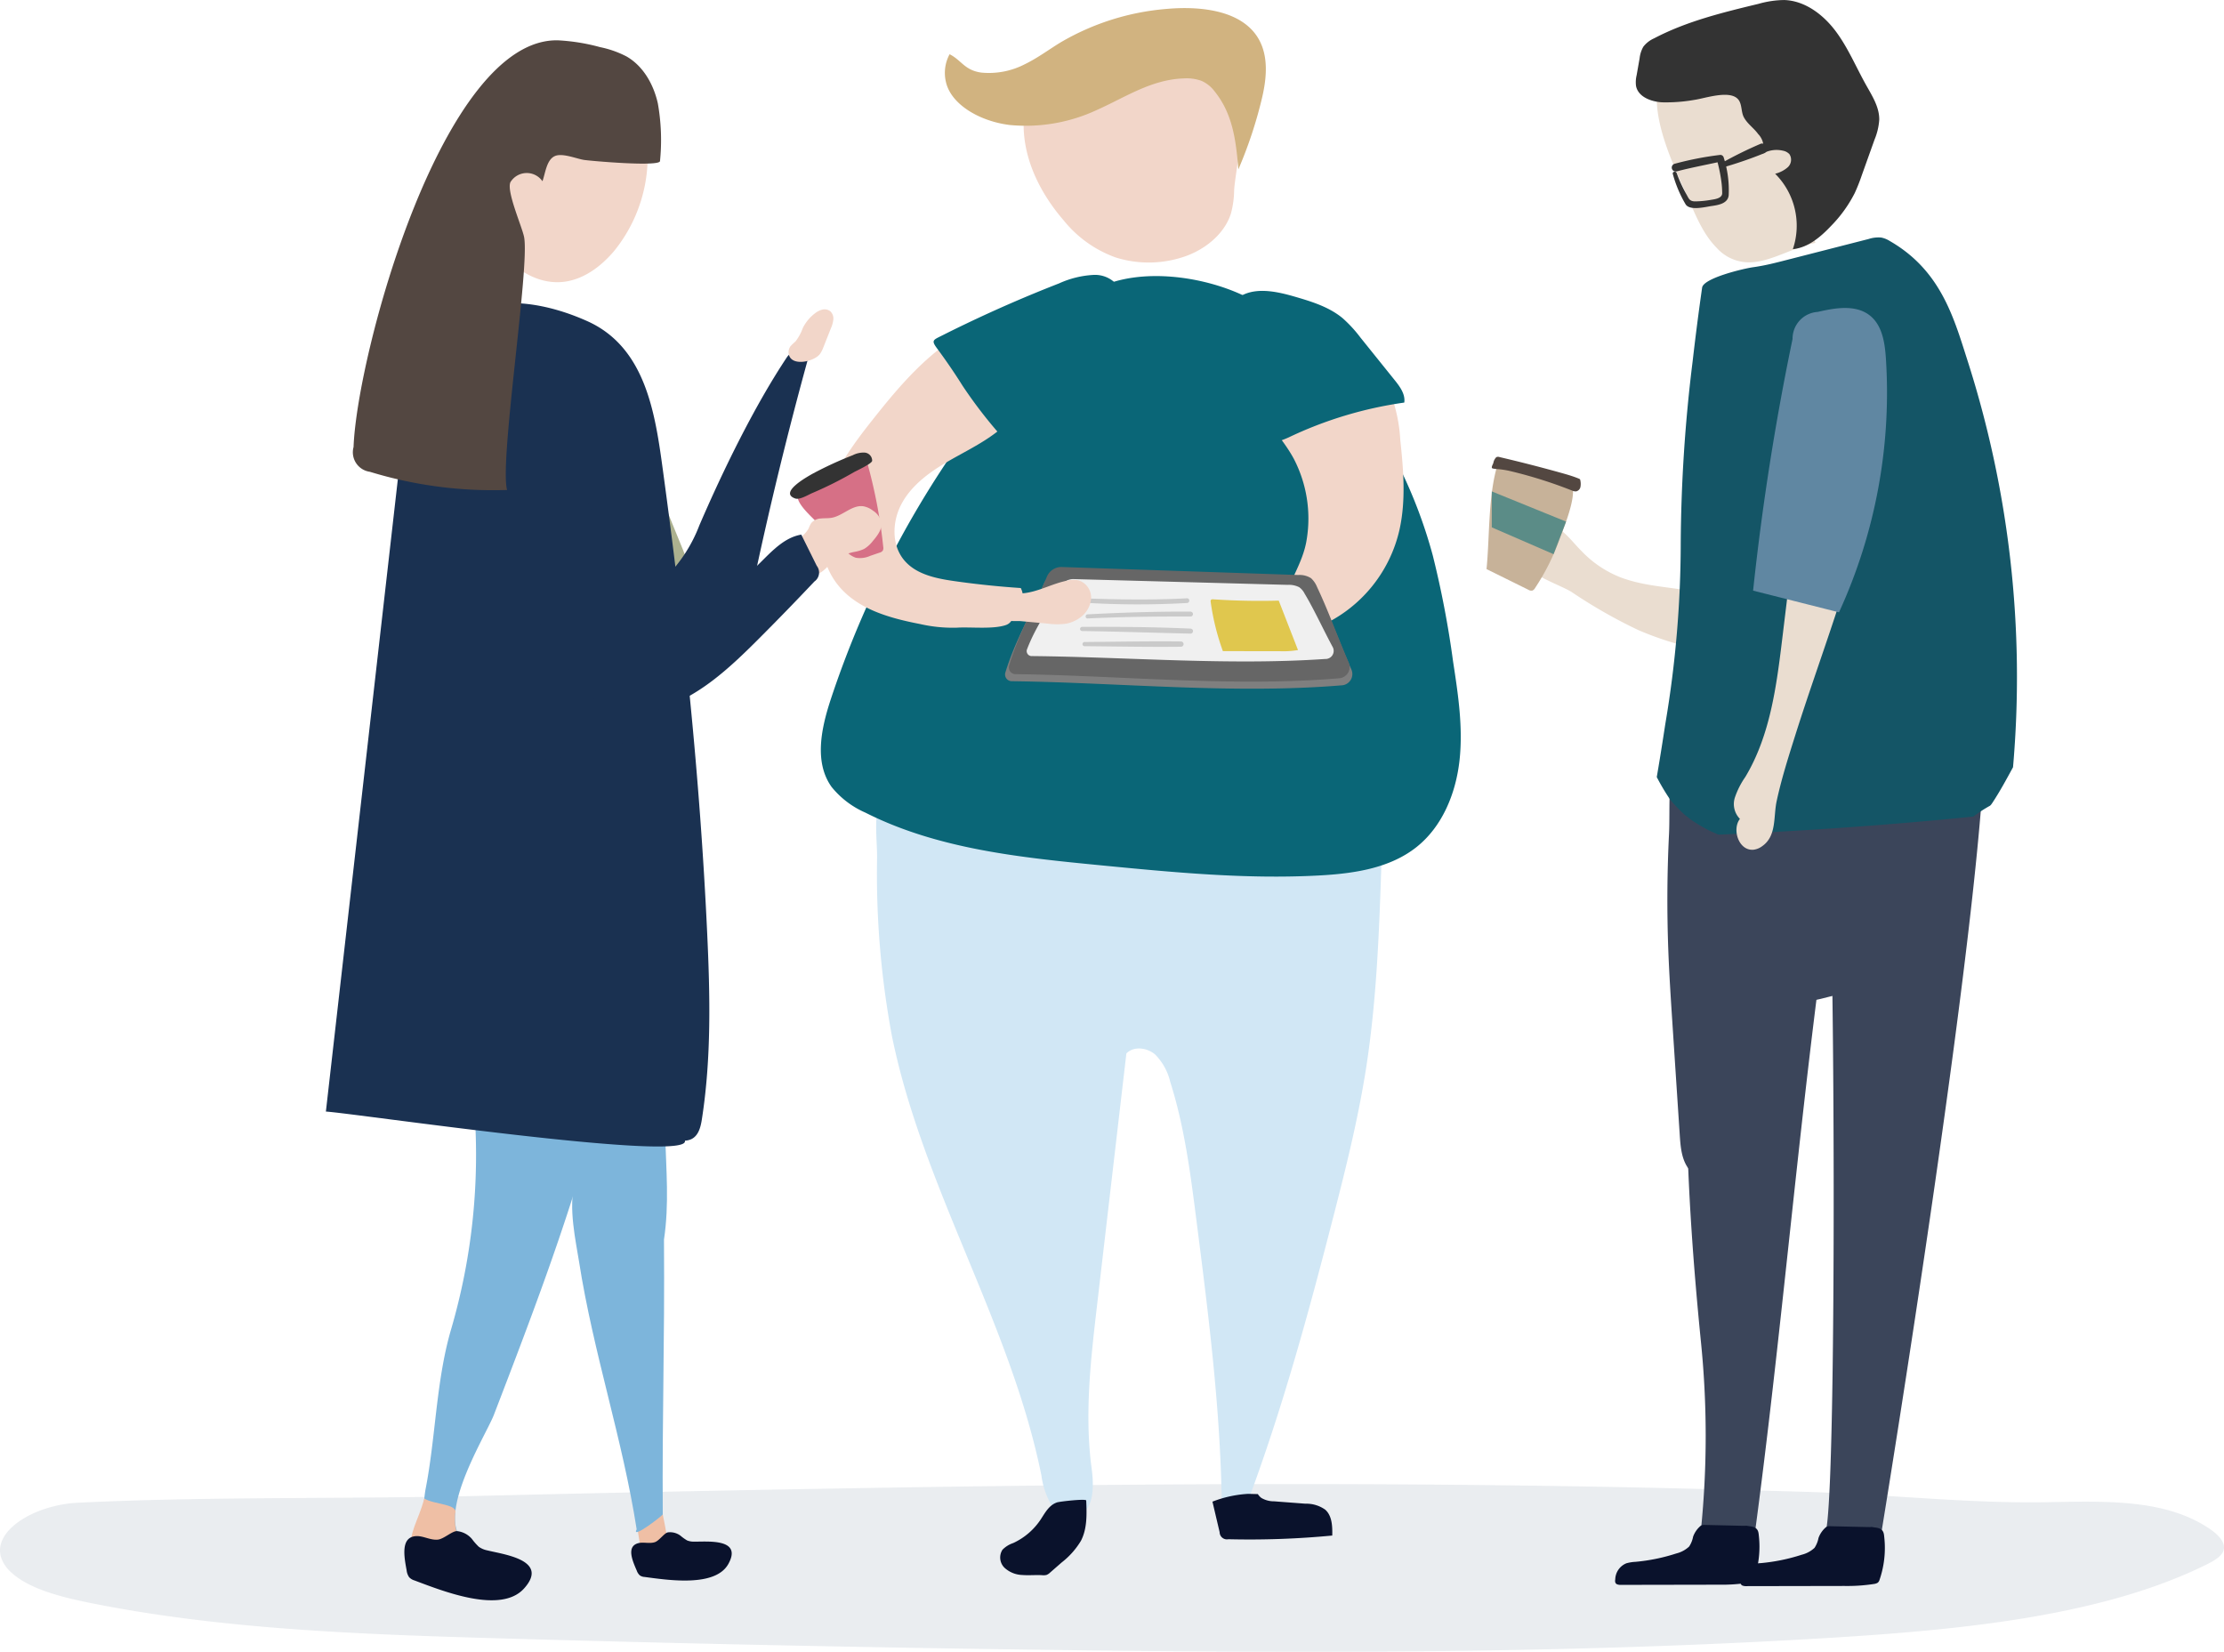 <svg xmlns="http://www.w3.org/2000/svg" width="383.648" height="284.95"><path d="M.147 268.523a5.951 5.951 0 001.783 2.712c3.039 2.842 8.556 4.26 13.827 5.316 22.593 4.526 46.584 5.382 70.258 6.063q45.046 1.3 90.121 1.931c46.747.664 93.61.806 140.059-2.046 22.772-1.4 46.588-3.817 64.305-12.548 1.263-.622 2.548-1.33 2.987-2.287.626-1.368-.667-2.807-2.229-3.879-7.73-5.3-18.2-4.817-28.408-4.649-13.558.224-27.637-1.386-41.294-1.789q-9.2-.271-18.405-.506c-47.017-1.192-94.066-.962-141.054-.2q-35.595.576-71.168 1.444c-22.313.508-45.3.06-67.454 1.136-7.455.366-14.597 4.697-13.328 9.302z" fill="#90a2af" opacity=".19"/><path d="M153.86 178.71c5.324 26.2 20.492 49.61 25.79 75.818a13.626 13.626 0 001.63 4.933 4.289 4.289 0 004.435 2.058c3.033-.828 3.018-5.06 2.6-8.174-1.253-9.3-.168-18.731.916-28.049q2.535-21.787 5.073-43.573c1.264-1.309 3.563-1.011 4.947.168a9.865 9.865 0 012.61 4.707c2.458 7.733 3.5 15.833 4.523 23.883 2.056 16.1 4.115 32.245 4.368 48.476l4.415.285c6.017-16.078 10.547-32.668 14.824-49.293 2.165-8.416 4.27-16.862 5.625-25.444 1.78-11.286 2.255-22.732 2.637-34.15.077-2.305.1-4.79-1.214-6.688-1.178-1.7-3.2-2.576-5.126-3.316-16.657-6.388-34.568-8.769-52.355-10.151-5-.389-10.054-.7-14.983.194-3.893.7-8.129 2.241-11.038 5.028-3.3 3.162-2.224 8.177-2.237 12.529a152.136 152.136 0 002.56 30.759z" fill="#d1e7f5"/><path d="M143.333 120.562c-1.649 4.992-2.941 10.886.106 15.168a15.381 15.381 0 005.84 4.449c12.449 6.286 26.7 7.738 40.578 9.086 12.5 1.215 25.064 2.431 37.608 1.76 5.974-.319 12.273-1.206 16.942-4.946 4.44-3.558 6.738-9.258 7.364-14.913s-.236-11.357-1.1-16.982a167.478 167.478 0 00-3.515-18.382 83.987 83.987 0 00-14.3-29.013c-4.969-6.507-11.036-12.375-18.446-15.856-7.027-3.3-17.672-4.823-24.982-1.274s-14 13.727-18.887 20a169.67 169.67 0 00-27.208 50.903z" fill="#0a6677"/><path d="M212.894 32.795a16.262 16.262 0 01-.532 3.963c-.929 3.071-3.712 5.826-7.487 7.306a19.051 19.051 0 01-12.39.357 20.318 20.318 0 01-8.975-6.376c-4.739-5.481-7.5-12-6.836-18.479a4.041 4.041 0 011.119-2.73c1.174-1.086 3.245-1.335 5.118-1.506 6.139-.561 23.2-4.433 28.266-1.468 5.004 2.934 1.973 14.837 1.717 18.933z" fill="#f2d6c9"/><path d="M163.189 14.193c.9 3.822 5.756 6.708 10.954 7.365a29.014 29.014 0 0015.082-2.592c4.834-2.144 9.353-5.257 14.994-5.44a7.594 7.594 0 013.018.411 5.7 5.7 0 012.3 1.841c3.219 3.985 3.692 8.808 4.087 13.433a74.879 74.879 0 004.065-12.248c1.074-4.524 1.375-9.825-3.124-13.01-3.422-2.425-8.672-2.836-13.39-2.409A42.992 42.992 0 00182.96 7.31c-2.052 1.248-3.92 2.669-6.139 3.75a13.5 13.5 0 01-7.534 1.463c-2.9-.391-3.449-2.158-5.478-3.167a6.77 6.77 0 00-.62 4.837z" fill="#d1b380"/><path d="M223.176 79.12c-1.834-3.375-4.564-6.161-6.854-9.244s-4.216-6.714-4.013-10.55 3.212-7.713 7.053-7.688a10.445 10.445 0 014.512 1.36 41.9 41.9 0 0112.273 9.316 20.54 20.54 0 013.463 4.908 26.442 26.442 0 011.938 8.613c.55 5.168 1 10.445-.125 15.519a23.958 23.958 0 01-13.659 16.636c-1.473.622-3.711 1.694-5.112.905-1.5-.841-1.762-2.8-1.454-4.254.857-4.031 3.6-7.383 4.225-11.664a22.361 22.361 0 00-2.247-13.857z" fill="#f2d6c9"/><path d="M215.185 107.461a3.82 3.82 0 00-.81.7 4 4 0 00-.581 2.542c0 1.414.14 3.092 1.362 3.805a4.093 4.093 0 001.864.405q1 .054 2.008.111a2.569 2.569 0 003.236-2.182l1.781-5.126a1.207 1.207 0 00.07-.893 1.188 1.188 0 00-.387-.409c-1.423-1.088-2.1-1.649-3.918-1.246a10.415 10.415 0 00-4.625 2.293z" fill="#f2d6c9"/><path d="M228.609 260.423a5.639 5.639 0 00-3.417-1.032l-5.386-.409a4.261 4.261 0 01-2.21-.581 2.438 2.438 0 01-.615-.672c-.561 0-1.129-.025-1.68-.036a20.087 20.087 0 00-6.148 1.344q.618 2.635 1.239 5.27a1.254 1.254 0 001.5 1.214 149.678 149.678 0 0017.928-.636c.033-1.593-.021-3.398-1.211-4.462zm-41.234-1.583c.1 2.371.181 4.868-.919 6.971a13.588 13.588 0 01-3.327 3.728l-1.986 1.735a1.9 1.9 0 01-.6.4 2.053 2.053 0 01-.783.048c-1.133-.061-2.271.059-3.4-.032a4.738 4.738 0 01-3.083-1.253 2.47 2.47 0 01-.348-3.1 4.641 4.641 0 011.855-1.158 11.464 11.464 0 004.816-4.184c.733-1.138 1.395-2.354 2.725-2.821.438-.157 5.035-.682 5.05-.334z" fill="#0a122c"/><path d="M227.578 102.497a4.153 4.153 0 00-1.056-1.533 3.771 3.771 0 00-2.246-.559l-41.632-1.38a2.771 2.771 0 00-2.61 1.757c-2.248 5.268-4.911 9.7-6.6 15.211a1.158 1.158 0 001.045 1.515c18.731.242 38.427 2.278 57.119.7a1.954 1.954 0 001.5-2.773c-1.84-4.195-3.664-9.138-5.52-12.938z" fill="#7f7f7f"/><path d="M227.204 101.279a4.183 4.183 0 00-1.036-1.531 3.638 3.638 0 00-2.2-.559l-40.849-1.382a2.721 2.721 0 00-2.561 1.757c-2.2 5.268-4.818 9.7-6.471 15.211a1.154 1.154 0 001.023 1.515c18.382.242 37.707 2.278 56.047.7a1.958 1.958 0 001.471-2.773c-1.814-4.196-3.604-9.138-5.424-12.938z" fill="#666"/><path d="M225.044 102.39a3.045 3.045 0 00-.934-1.1 3.943 3.943 0 00-1.988-.4l-36.841-.993a2.513 2.513 0 00-2.309 1.262c-1.99 3.784-4.347 6.971-5.836 10.927a.866.866 0 00.923 1.088c16.577.174 34.005 1.637 50.546.5a1.4 1.4 0 001.328-1.991c-1.633-3.014-3.248-6.565-4.889-9.293z" fill="#f0f0f0"/><path d="M208.882 103.506a.473.473 0 00-.03.348 41.235 41.235 0 002.1 8.468l9.864.014a15.249 15.249 0 003.094-.2l-3.323-8.529q-5.63.153-11.26-.22c-.161-.015-.355-.011-.445.119z" fill="#e0c74e"/><path d="M204.76 103.207c-6.046.323-12.055.22-18.1 0-.481-.016-.47.706 0 .74a150.221 150.221 0 0018.1.073c.525-.022.525-.841 0-.813zm.609 2.301c-5.919-.031-11.841.161-17.751.468-.454.023-.457.728 0 .706 5.919-.276 11.829-.351 17.751-.332a.421.421 0 000-.842zm0 2.929c-6.23-.285-12.478-.323-18.713-.3a.36.36 0 000 .719c6.24.088 12.476.3 18.713.445a.432.432 0 000-.864zm-1.652 2.216c-5.541-.061-11.087.048-16.625.095a.361.361 0 000 .722c5.539.047 11.085.156 16.625.095a.456.456 0 000-.912z" fill="#cacaca"/><path d="M180.788 107.581a11.56 11.56 0 003.087.009 5.835 5.835 0 002.357-.986 4.511 4.511 0 001.984-3.361 3.106 3.106 0 00-2.088-3.108 4.163 4.163 0 00-1.834-.011c-2.734.479-5.227 2.042-7.995 2.234-1.013.07-2.158 0-2.891.7a2.743 2.743 0 00-.7 1.509 2.7 2.7 0 00.174 1.8c.573 1.032 2.242.692 3.23.783z" fill="#f2d6c9"/><path d="M162.608 59.77c-4.58 3.449-8.308 7.885-11.872 12.375-3.3 4.157-6.552 8.505-8.172 13.56s-1.351 11.006 1.947 15.163c3.33 4.2 8.928 5.759 14.188 6.776a25.256 25.256 0 006.365.631c2.375-.151 6.168.307 8.428-.443 1.21-.4 1.216-1.572 2.131-2.459a3.589 3.589 0 00.466-3.936q-5.762-.382-11.486-1.2c-3.167-.452-6.6-1.158-8.643-3.617-2.208-2.651-2.063-6.7-.423-9.737s4.506-5.211 7.469-6.978 6.125-3.228 8.864-5.325c4.686-3.589 24.408-17.837 18.794-23.851-4.424-4.74-24.197 6.134-28.056 9.041z" fill="#f2d6c9"/><path d="M242.241 69.446c.217-1.429-.744-2.743-1.649-3.868l-5.915-7.356a22.817 22.817 0 00-3.06-3.327c-2.319-1.931-5.293-2.857-8.192-3.7-3.305-.963-7.166-1.8-9.948.233a7.639 7.639 0 00-2.782 6.22 19.56 19.56 0 001.619 6.847 67.768 67.768 0 004.345 9.735c1.481 2.558 3.108 2.357 5.609 1.237a68.506 68.506 0 0119.973-6.021zm-76.198-2.912a79.4 79.4 0 007.417 9.5 1.164 1.164 0 00.767.505 1.1 1.1 0 00.658-.29c2.068-1.584 3.467-3.87 5.263-5.757 3.558-3.734 8.692-5.919 11.506-10.24a12.709 12.709 0 001.941-8.416 5.5 5.5 0 00-1.047-2.848 5.018 5.018 0 00-3.893-1.567 16.492 16.492 0 00-5.973 1.47q-8.182 3.189-16.107 6.989a206.57 206.57 0 00-3.9 1.914c-1.7.868-2.108.848-1.011 2.33a101.125 101.125 0 014.379 6.41z" fill="#0a6677"/><path d="M342.382 124.253s.839-13.347-23.334-12.391c-.468.018-.925.036-1.377.05-.167.091-.33.185-.5.276a27.38 27.38 0 00-.88 2.712 10.051 10.051 0 00-.19 1.009c-.167 1.447-.12.807 0 0 .034-.292.075-.667.127-1.145-.064.593-.2 1.187-.28 1.78-.735 5.331-.572 10.7-1.036 16.045a107.4 107.4 0 01-2.318 13.63 8.064 8.064 0 012.628.188c1.21.441 1.8 111-.3 117.9l9.62.1s18.652-113.554 17.84-140.154z" fill="#3b455a"/><path d="M315.982 62.187a7.21 7.21 0 00-7.17 3.565 14.47 14.47 0 00-1.328 5.277q-1.2 9.682-3.036 19.273c-.832 4.334-.918 12.938-7.041 13.374-2.292.163-4.648-1.559-6.912-1.918-3.7-.586-7.2-.789-10.778-2.1a18.726 18.726 0 01-6.973-4.678c-1.3-1.266-3.108-3.775-4.845-4.246-1.246-.339-2.823 1.1-2.034 2.12-1.547-.928-3.753.559-3.825 2.364-.138 3.458 6.682 5.415 9.093 6.919a87.5 87.5 0 0011.474 6.548 54.111 54.111 0 0020.271 4.415 6.5 6.5 0 003.567-.656c2.239-1.375 3.447-4.594 5.143-6.562a13.1 13.1 0 003.132-5.453 201.658 201.658 0 005-20.063c1.209-5.7 5.416-16.847-3.738-18.179z" fill="#eaddd0"/><path d="M287.79 163.951c.161 4.264.443 8.525.722 12.784q.626 9.556 1.256 19.113c.135 2.038.317 4.211 1.567 5.824a1.175 1.175 0 00.473.407c.663.253 1.187-.586 1.409-1.26a79.153 79.153 0 0111.656-22.367 15.931 15.931 0 014.56-4.517 17.681 17.681 0 014.571-1.609q4.721-1.191 9.443-2.38a9.391 9.391 0 007.828-5.826c3.677-6.646 7.389-13.386 9.26-20.746a62.819 62.819 0 001.63-16.491 4.751 4.751 0 00-.222-1.629 3.727 3.727 0 00-1.5-1.665c-2.37-1.574-5.367-1.766-8.211-1.893-10.793-.48-21.8-.7-32.383 1.827-3.257.78-8.8 1.567-10.373 5.019-1.934 4.245-1.341 10.812-1.568 15.394q-.494 9.998-.118 20.015z" fill="#3b455a"/><path d="M309.831 156.56l-18.115-2.432c-.3-.762 1.2.032 1.1.832-3.16 25.233-1.948 50.84.573 76.225a161.135 161.135 0 01.022 32.815c2.486.269 6.765.66 9.251.928 4.574-33.984 7.353-68.091 11.929-102.075.231-1.719.371-3.7-.952-4.958a6.722 6.722 0 00-3.808-1.335z" fill="#3b455a"/><path d="M301.994 45.25c3.6-.133 7.288-2.56 11.174-3.359-1.016-3.146.206-6.519.529-9.808.438-4.451-.8-8.882-2.1-13.161-1.049-3.449-2.223-7.007-4.695-9.631a3.855 3.855 0 00-1.753-1.2 4.571 4.571 0 00-1.825.032c-4.263.656-16.093 1.147-17.217 5.928-1.54 6.559 2.972 15.252 5.494 21.042 1.188 2.73 2.424 5.526 4.517 7.643a7.5 7.5 0 005.876 2.514z" fill="#eaddd0"/><path d="M343.294 138.982l.07-.066.125-.136c.1-.14.2-.276.287-.418 1.273-1.938 2.368-3.979 3.479-6.014a178.887 178.887 0 00-7.962-70.495c-2.321-7.279-4.612-15.279-13.293-20.275a4.322 4.322 0 00-1.479-.6 5.445 5.445 0 00-2.165.246l-14.064 3.6c-.932.24-1.871.48-2.82.7-.991.226-1.995.425-3.018.566-1.731.244-8.6 1.882-8.832 3.528q-.9 6.316-1.628 12.642a266.128 266.128 0 00-2.061 31.3 187.358 187.358 0 01-2.635 31.175c-.133.8-.753 5-1.5 9.307.038.075.075.152.115.226a38.843 38.843 0 001.966 3.325c.065.1.194.278.326.462.066.081.125.151.167.2a28.824 28.824 0 002.612 2.622c.072.063.2.181.339.312-1.267-1.2.077.014.457.269a31.383 31.383 0 002.984 1.769c.258.135 1.294.572 1.395.635.107.039.217.073.324.113q22.056-.922 43.923-3.11a24.617 24.617 0 012.888-1.883z" fill="#145566"/><path d="M294.073 263.054a1.606 1.606 0 00-.437.031.993.993 0 00-.435.274 4.384 4.384 0 00-1.135 1.724 4.673 4.673 0 01-.685 1.7 4.956 4.956 0 01-2.212 1.192 32.081 32.081 0 01-7.034 1.443 7.1 7.1 0 00-1.585.255 3.084 3.084 0 00-1.913 2.764c-.052.306-.063.683.31.857a1.684 1.684 0 00.7.1l16.894-.031a30.219 30.219 0 005.1-.346 1.673 1.673 0 00.617-.2.881.881 0 00.321-.466 16.924 16.924 0 00.823-7.478c-.066-.769-.2-1.4-1.421-1.574-1.739-.246.17-.057-1.6-.1z" fill="#0a122c"/><path d="M324.177 20.639c.025-2.151-1.208-4.08-2.26-5.955-1.753-3.117-3.126-6.469-5.275-9.328s-5.3-5.247-8.88-5.352a16.776 16.776 0 00-4.4.656c-6.164 1.488-12.4 3-18.016 5.951a4.814 4.814 0 00-1.861 1.443 5.1 5.1 0 00-.644 1.992l-.518 2.938a5.106 5.106 0 00-.1 1.854c.362 1.866 2.576 2.7 4.474 2.812a28.163 28.163 0 005.63-.428c1.787-.258 6.018-1.742 7.48-.118.724.8.509 2.139.995 3.085.6 1.163 1.722 1.873 2.47 2.913a3.288 3.288 0 01.753 3.424 4.821 4.821 0 013.54-.531 2.036 2.036 0 011.117.6 1.763 1.763 0 01-.278 2.25 5.133 5.133 0 01-2.185 1.126 12.649 12.649 0 013.054 13.013c2.6-.262 4.759-2.076 6.552-3.972a22.836 22.836 0 004.126-5.713 31.539 31.539 0 001.21-3.051l2.2-6.155a10.837 10.837 0 00.816-3.454z" fill="#333"/><path d="M315.706 263.276a1.536 1.536 0 00-.437.031.993.993 0 00-.436.274 4.394 4.394 0 00-1.135 1.723 4.67 4.67 0 01-.685 1.7 4.975 4.975 0 01-2.212 1.192 32.183 32.183 0 01-7.034 1.443 7.1 7.1 0 00-1.585.255 3.079 3.079 0 00-1.913 2.762c-.052.308-.063.685.31.857a1.687 1.687 0 00.7.1l16.894-.032a30.033 30.033 0 005.1-.344 1.675 1.675 0 00.617-.2.9.9 0 00.321-.466 16.917 16.917 0 00.823-7.478c-.066-.771-.2-1.4-1.421-1.576-1.739-.244.17-.056-1.6-.1z" fill="#0a122c"/><path d="M267.239 97.219a38.577 38.577 0 01-2.434 4.214.964.964 0 01-.488.45.983.983 0 01-.672-.149l-7.213-3.567c.561-5.68.257-12.56 1.886-17.962.231-.769 12.085 1.3 12.872 3.452.78 2.131-1.418 7.31-2.155 9.353a39.316 39.316 0 01-1.796 4.209z" fill="#c7b299"/><path d="M257.512 80.818a7.41 7.41 0 001.038.118 16.042 16.042 0 012.192.378 78.13 78.13 0 0110.447 3.311 1.421 1.421 0 00.7.14.976.976 0 00.742-.756 2.853 2.853 0 00-.013-1.117.416.416 0 00-.07-.208.4.4 0 00-.174-.111 14.79 14.79 0 00-.52-.206c-.8-.3-1.628-.538-2.452-.769q-5.337-1.492-10.735-2.753a.7.7 0 00-.554.025 1.894 1.894 0 00-.509 1.006c-.082.257-.485.852-.092.942z" fill="#534741"/><path d="M257.34 90.971l10.654 4.625 2.16-5.618-12.813-5.206z" fill="#5b8c87"/><g fill="#333"><path d="M297.339 27.148a.6.6 0 00-.592-.427 55.084 55.084 0 00-7.851 1.527.68.68 0 10.38 1.305c2.32-.6 4.668-1.049 7.009-1.558a26.85 26.85 0 01.7 3.658c.063.548.091 1.1.1 1.653.014.989-1.472 1.077-2.117 1.2a16.842 16.842 0 01-2.382.229c-1.178.054-1.24-.48-1.689-1.246a23.444 23.444 0 01-1.665-3.646c-.145-.391-.783-.235-.663.174a21.1 21.1 0 002.2 5.22c.722 1.163 3.409.457 4.5.3 1.214-.172 2.78-.443 2.936-1.843a18.522 18.522 0 00-.866-6.546z"/><path d="M303.701 24.809a70.583 70.583 0 00-6.67 3.287.411.411 0 00.316.748 70.01 70.01 0 007.03-2.432c.902-.413.253-1.949-.676-1.603z"/></g><path d="M323.533 62.355c-.9-3.426-4.635-10.613-8.579-5.451-1.206 1.579-1.486 3.657-1.725 5.628q-2.888 23.782-5.773 47.563c-1 8.261-2.1 16.8-6.383 23.933a14 14 0 00-1.8 3.549 3.645 3.645 0 00.873 3.684c-1.4 1.755-.247 5.523 2.318 5.32a3.089 3.089 0 001.5-.6c2.554-1.769 1.927-5.066 2.517-7.79.8-3.723 1.952-7.362 3.094-10.991 4.386-13.967 9.887-27.6 12.822-41.87 1.557-7.577 3.097-15.486 1.136-22.975z" fill="#eaddd0"/><path d="M313.565 53.806a4.629 4.629 0 00-4.342 4.659q-4.477 21.523-6.808 43.419l14.818 3.744a90.814 90.814 0 008.088-43.839c-.179-2.671-.625-5.623-2.7-7.313-2.436-1.986-5.996-1.382-9.056-.67z" fill="#6087a2"/><path d="M146.069 95.208a4.127 4.127 0 001.549 1 4.276 4.276 0 002.5-.323q.8-.277 1.608-.55a1.011 1.011 0 00.552-.339 1 1 0 00.084-.66 87.408 87.408 0 00-2.863-14.872l-6.618 3.06c-1.185.549-5.2 1.644-5.286 3.092s2.768 3.854 3.68 4.854a65.734 65.734 0 004.794 4.738z" fill="#d67086"/><path d="M147.103 78.526a4.09 4.09 0 012.061-.453 1.405 1.405 0 011.287 1.425c-.075.505-2.708 1.7-3.187 1.977q-1.731 1.006-3.52 1.9t-3.632 1.68c-.683.29-2.146 1.208-2.934.934-2.925-1.013 2.164-3.8 3.051-4.3a63.93 63.93 0 016.874-3.163z" fill="#333"/><path d="M110.54 268.14c1.38-.254 3.385-1.05 4.764-1.303a74.182 74.182 0 00-3.016-13.112c-1.682 1.136-3.997.484-3.475 3.523.168.984 2.002 10.838 1.728 10.891z" fill="#efbfa5"/><path d="M115.236 264.333a3.028 3.028 0 012.145.572 8.141 8.141 0 001.143.82 3.01 3.01 0 001.247.208c2.18.045 8.35-.63 5.878 3.843-2.245 4.062-10.387 2.791-14.48 2.25a1.565 1.565 0 01-.79-.264 1.973 1.973 0 01-.528-.807c-.72-1.663-1.85-4.183.239-4.751.891-.242 1.954.133 2.886-.181.767-.264 1.628-1.598 2.26-1.69z" fill="#0a122c"/><path d="M114.328 261.224c-.106-18.24.342-28.8.212-47.4.925-6.195.362-11.954.222-17.945l-1.326-56.856c-.059-2.511-.142-5.123-1.387-7.464-2.011-3.782-6.5-5.924-10.7-7.561-12.5-4.868-26.643-11.854-30.094 3.84q-1.369 6.23-2.3 12.571c-.441 3.008-.792 6.154.307 9.149 1.862 5.078 5.334 17.559 9.722 21.246 11.429 9.6 16.4 20.474 20.178 33.227-1.176 4.252.21 10.282.721 13.571 2.454 15.763 7.482 30.438 9.943 46.2-1.046 1.936 4.71-2.543 4.502-2.578z" fill="#7db5db"/><path d="M106.521 158.276c-3.519-7.751-16.355-12.952-28.492-4.121-7.242 5.27-1.74 11.169-.138 16.385a96.4 96.4 0 013.839 19.549 107.192 107.192 0 01-3.981 39.453c-2.549 8.867-2.6 18.577-4.352 27.416-2.292 13.855 9.758 10.119 8.047 9.717-7.868-2.9 2.305-18.844 3.752-22.61 6.161-16.026 12.3-32.076 16.751-48.119 3.244-11.695 9.384-27.074 4.574-37.67z" fill="#7db5db"/><path d="M108.836 72.802q4.485 11.005 8.966 22.008c.817 2.008 1.651 4.155 1.255 6.284-.7 3.75-4.795 5.779-8.516 6.614q-11.027-15.64-23.188-30.44c-4.607-5.609-11.784-18.565-1.2-22.46 11.978-4.416 19.107 9.214 22.683 17.994z" fill="#acb18f"/><path d="M135.73 61.648c.966-1.447 2.37-.785 3.6.445q-5.1 18.528-9.118 37.33c-.83 3.886-1.878 8.175-5.173 10.4a12.062 12.062 0 01-4.761 1.7c-3.011.514-6.65.253-8.344-2.291-2.423-3.639.568-7.177 2.963-9.7a25.515 25.515 0 005.745-8.907c4.021-9.334 9.458-20.526 15.088-28.977z" fill="#1a3151"/><path d="M141.446 61.065a5.04 5.04 0 00.6-1.185q.643-1.616 1.282-3.234a5.086 5.086 0 00.425-1.516 1.721 1.721 0 00-.52-1.432 1.618 1.618 0 00-1.382-.287 3.331 3.331 0 00-1.292.66 7.182 7.182 0 00-2.083 2.538 8.345 8.345 0 01-1.258 2.3 9.541 9.541 0 00-.848.81 1.729 1.729 0 00-.211 1.692c.757 1.793 4.348.901 5.287-.346z" fill="#f2d6c9"/><path d="M121.987 160.872c-1.237-26.645-4.01-53.222-7.625-79.688-1.326-9.708-2.909-21.257-13.083-25.8-9.419-4.21-21.006-5.282-27.136 4.182-3.434 5.3-4.221 11.739-4.926 17.946l-13 114.235c4.761.281 61.672 8.7 61.941 5.157l.009-.136a3.079 3.079 0 001.045-.242c1.271-.574 1.653-2.088 1.859-3.413 1.663-10.644 1.422-21.484.916-32.241z" fill="#1a3151"/><path d="M139.534 91.058a4.593 4.593 0 01.4-.817 2.284 2.284 0 011.658-.8c.629-.068 1.271-.014 1.895-.127 1.936-.355 3.524-2.275 5.471-1.975a3.859 3.859 0 011.644.756 3.3 3.3 0 011.411 1.87c.26 1.23-.611 2.382-1.427 3.338a5.519 5.519 0 01-1.531 1.393 6.635 6.635 0 01-1.633.5 8.879 8.879 0 00-3.825 1.755c-.895.769-1.631 1.839-2.775 2.122-2.036.506-3.958-1.733-4.193-3.588-.246-1.898 2.199-2.869 2.905-4.427z" fill="#f2d6c9"/><path d="M140.895 97.607l-2.673-5.383c-2.812.464-4.933 2.71-6.957 4.718a72.509 72.509 0 01-9.016 7.593c-1.882 1.341-4.065 2.646-6.349 2.292-2.8-.434-4.585-3.133-6.014-5.578l-16.131-27.6c-4.25-7.276-9.025-4.617-12.072 1.923-2.773 5.949.807 12.66 3.545 18.036a217.156 217.156 0 0011.721 20.237c2.506 3.834 5.537 7.874 10 8.9a13.207 13.207 0 006.544-.391c6.849-1.952 12.289-7.052 17.324-12.088q4.9-4.9 9.667-9.952a1.888 1.888 0 00.409-2.712z" fill="#1a3151"/><path d="M110.386 18.732c-1.126-3.338-2.881-7.444-6.5-8.306-3.92-.934-9.436 1.653-12.27 4.132a24.014 24.014 0 00-6.928 11.877c-1.339 4.893-1.558 10.3.631 14.881s7.2 8.011 12.212 7.261c3.35-.5 6.227-2.707 8.416-5.291a25.927 25.927 0 004.439-24.554z" fill="#f2d6c9"/><path d="M93.575 31.262a3.3 3.3 0 00-5.512.143c-.753 1.5 1.941 7.579 2.334 9.434 1.052 4.962-4.284 38.784-2.923 43.681a72.471 72.471 0 01-23.672-3.135 3.4 3.4 0 01-2.812-4.27c.594-16.048 15.4-70.635 35.276-70.158a34.154 34.154 0 017.249 1.174 17.337 17.337 0 014.549 1.6c2.9 1.656 4.677 4.825 5.411 8.082a36.25 36.25 0 01.378 9.972c-.056 1.022-11.984-.025-13.112-.2-1.291-.2-3.7-1.224-5-.674-1.471.626-1.666 2.994-2.166 4.351z" fill="#534741"/><path d="M76.207 136.204c-3.431-.665-6.568-2.348-9.644-4.01l1.479-4.5a60.767 60.767 0 0043.763-1.214l.651 7.095a90.657 90.657 0 01-11.33 1.418l-15.519 1.285a34.517 34.517 0 01-9.4-.074z" fill="#1a3151"/><path d="M75.655 272.322c-1.269-.182-3.702-4.082-4.97-4.266.075-4.396 1.302-5.256 2.52-9.555 1.63 1.052 5.913.928 5.31 2.566-.213 3.437.774 4.006.774 4.006z" fill="#efbfa5" stroke="rgba(0,0,0,0)"/><path d="M78.867 264.122a3.918 3.918 0 012.536 1.345 10.529 10.529 0 001.2 1.363 3.892 3.892 0 001.51.626c2.736.692 10.71 1.636 6.295 6.553-4.01 4.465-13.912.494-18.912-1.38a2.027 2.027 0 01-.919-.56 2.555 2.555 0 01-.43-1.17c-.42-2.306-1.11-5.81 1.688-5.918 1.194-.046 2.426.736 3.696.608 1.038-.106 2.51-1.535 3.336-1.467z" fill="#0a122c"/></svg>